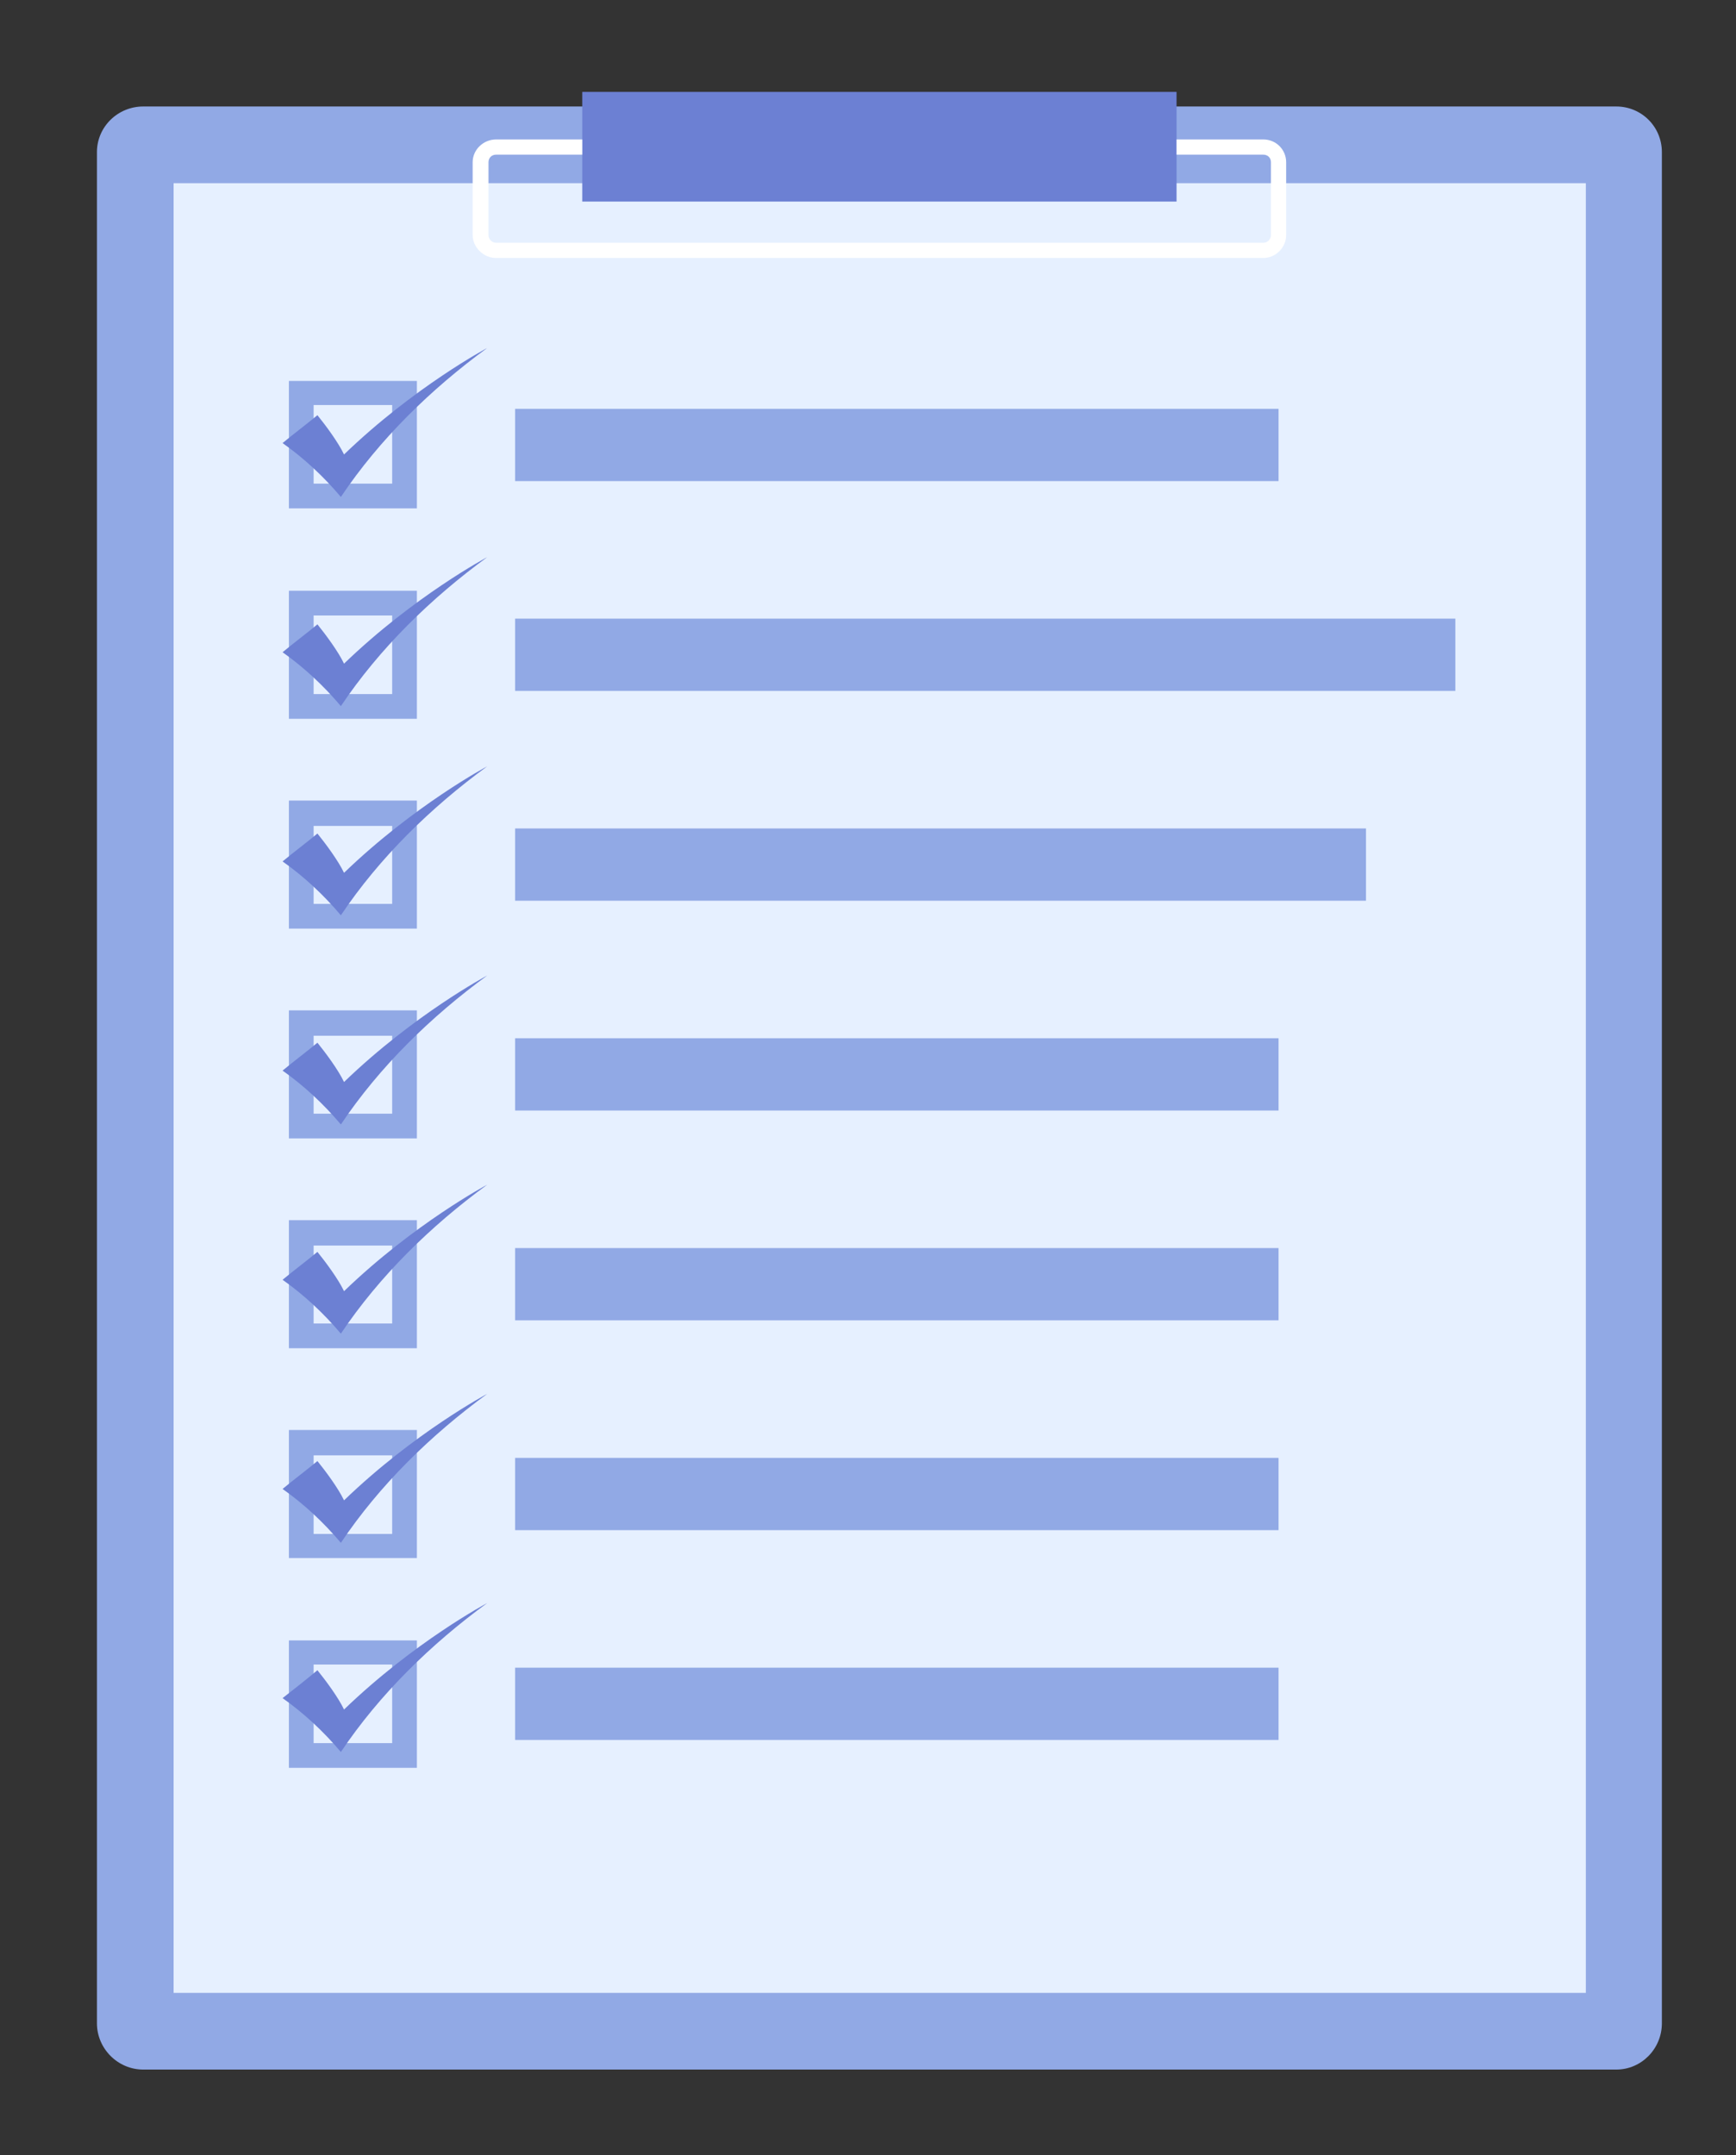 <svg version="1.2" xmlns="http://www.w3.org/2000/svg" viewBox="0 0 274 340" width="274" height="340">
	<rect x="0" y="0" width="274" height="340" fill="#333333" stroke="none"/>
	<title>6673757-ai</title>
	<style>
		tspan { white-space:pre } 
		.s0 { fill: #91a9e5 } 
		.s1 { fill: #e6f0ff } 
		.s2 { fill: #6c80d3 } 
		.s3 { fill: #ffffff } 
	</style>
	<g id="OBJECTS">
		<g id="&lt;Group&gt;">
			<g id="&lt;Group&gt;">
				<g id="&lt;Group&gt;">
					<g id="&lt;Group&gt;">
						<path id="&lt;Path&gt;" class="s0" d="m15.3 319.2v-295.2c0-4 3.3-7.2 7.3-7.2h232.5c4 0 7.2 3.2 7.2 7.2v295.2c0 4-3.2 7.3-7.2 7.3h-232.5c-4 0-7.3-3.3-7.3-7.3z"/>
						<path id="&lt;Path&gt;" class="s1" d="m63.8 28.9h-36.4v36.4 249.1h222.9v-285.5z"/>
						<path id="&lt;Compound Path&gt;" fill-rule="evenodd" class="s0" d="m65.8 80.2h-20.2v-20.1h20.2zm-16.3-16.3v12.4h12.4v-12.4z"/>
						<path id="&lt;Path&gt;" class="s0" d="m201.8 75.9h-120.5v-11.4h120.5z"/>
						<path id="&lt;Compound Path&gt;" fill-rule="evenodd" class="s0" d="m65.8 113.4h-20.2v-20.2h20.2zm-16.3-16.3v12.4h12.4v-12.4z"/>
						<path id="&lt;Path&gt;" class="s0" d="m229.7 109h-148.4v-11.4h148.4z"/>
						<path id="&lt;Compound Path&gt;" fill-rule="evenodd" class="s0" d="m65.8 146.5h-20.2v-20.2h20.2zm-16.3-16.2v12.3h12.4v-12.3z"/>
						<path id="&lt;Path&gt;" class="s0" d="m215.6 142.1h-134.3v-11.4h134.3z"/>
						<path id="&lt;Compound Path&gt;" fill-rule="evenodd" class="s0" d="m65.8 179.6h-20.2v-20.2h20.2zm-16.3-16.2v12.3h12.4v-12.3z"/>
						<path id="&lt;Path&gt;" class="s0" d="m201.8 175.2h-120.5v-11.4h120.5z"/>
						<path id="&lt;Compound Path&gt;" fill-rule="evenodd" class="s0" d="m65.8 212.7h-20.2v-20.2h20.2zm-16.3-16.2v12.3h12.4v-12.3z"/>
						<path id="&lt;Path&gt;" class="s0" d="m201.8 208.3h-120.5v-11.4h120.5z"/>
						<path id="&lt;Compound Path&gt;" fill-rule="evenodd" class="s0" d="m65.8 245.8h-20.2v-20.2h20.2zm-16.3-16.2v12.4h12.4v-12.4z"/>
						<path id="&lt;Path&gt;" class="s0" d="m201.8 241.4h-120.5v-11.4h120.5z"/>
						<path id="&lt;Compound Path&gt;" fill-rule="evenodd" class="s0" d="m65.8 278.9h-20.2v-20.1h20.2zm-16.3-16.3v12.4h12.4v-12.4z"/>
						<path id="&lt;Path&gt;" class="s0" d="m201.8 274.5h-120.5v-11.4h120.5z"/>
						<path id="&lt;Path&gt;" class="s2" d="m76.9 54.9c-8.9 6.5-17 14.4-23.1 23.5-2.7-3.2-5.8-6.1-9.2-8.5 1.8-1.5 3.7-2.9 5.5-4.4 1.3 1.6 3.3 4.3 4.2 6.2 11.1-10.7 22.6-16.8 22.6-16.8z"/>
						<path id="&lt;Path&gt;" class="s2" d="m76.9 87.9c-8.9 6.5-17 14.4-23.1 23.5-2.7-3.2-5.8-6.1-9.2-8.5 1.8-1.5 3.7-2.9 5.5-4.4 1.3 1.6 3.3 4.3 4.2 6.2 11.1-10.7 22.6-16.8 22.6-16.8z"/>
						<path id="&lt;Path&gt;" class="s2" d="m76.9 120.9c-8.9 6.5-17 14.4-23.1 23.5-2.7-3.2-5.8-6.1-9.2-8.5 1.8-1.5 3.7-2.9 5.5-4.4 1.3 1.6 3.3 4.3 4.2 6.2 11.1-10.7 22.6-16.8 22.6-16.8z"/>
						<path id="&lt;Path&gt;" class="s2" d="m76.9 153.9c-8.9 6.5-17 14.4-23.1 23.5-2.7-3.2-5.8-6.1-9.2-8.5 1.8-1.5 3.7-2.9 5.5-4.4 1.3 1.6 3.3 4.3 4.2 6.2 11.1-10.7 22.6-16.8 22.6-16.8z"/>
						<path id="&lt;Path&gt;" class="s2" d="m76.9 186.9c-8.9 6.5-17 14.4-23.1 23.5-2.7-3.2-5.8-6.1-9.2-8.5 1.8-1.5 3.7-2.9 5.5-4.4 1.3 1.6 3.3 4.3 4.2 6.2 11.1-10.7 22.6-16.8 22.6-16.8z"/>
						<path id="&lt;Path&gt;" class="s2" d="m76.9 219.9c-8.9 6.5-17 14.4-23.1 23.5-2.7-3.2-5.8-6.1-9.2-8.5 1.8-1.5 3.7-2.9 5.5-4.4 1.3 1.6 3.3 4.3 4.2 6.2 11.1-10.7 22.6-16.8 22.6-16.8z"/>
						<path id="&lt;Path&gt;" class="s2" d="m76.9 252.9c-8.9 6.5-17 14.4-23.1 23.5-2.7-3.2-5.8-6.1-9.2-8.5 1.8-1.4 3.7-2.9 5.5-4.4 1.3 1.6 3.3 4.3 4.2 6.2 11.1-10.7 22.6-16.8 22.6-16.8z"/>
						<path id="&lt;Path&gt;" class="s2" d="m91.9 31.8v-17.3h93.8v17.3z"/>
						<g id="&lt;Group&gt;">
							<path id="&lt;Path&gt;" class="s3" d="m199.4 40.7h-121.1c-2 0-3.7-1.7-3.7-3.6v-11.5c0-2 1.7-3.6 3.7-3.6h13.6v2.4h-13.6c-0.7 0-1.2 0.5-1.2 1.2v11.5c0 0.6 0.5 1.2 1.2 1.2h121.1c0.7 0 1.2-0.6 1.2-1.2v-11.5c0-0.7-0.5-1.2-1.2-1.2h-13.7v-2.4h13.7c2 0 3.6 1.6 3.6 3.6v11.5c0 1.9-1.6 3.6-3.6 3.6z"/>
						</g>
					</g>
				</g>
			</g>
		</g>
	</g>
</svg>